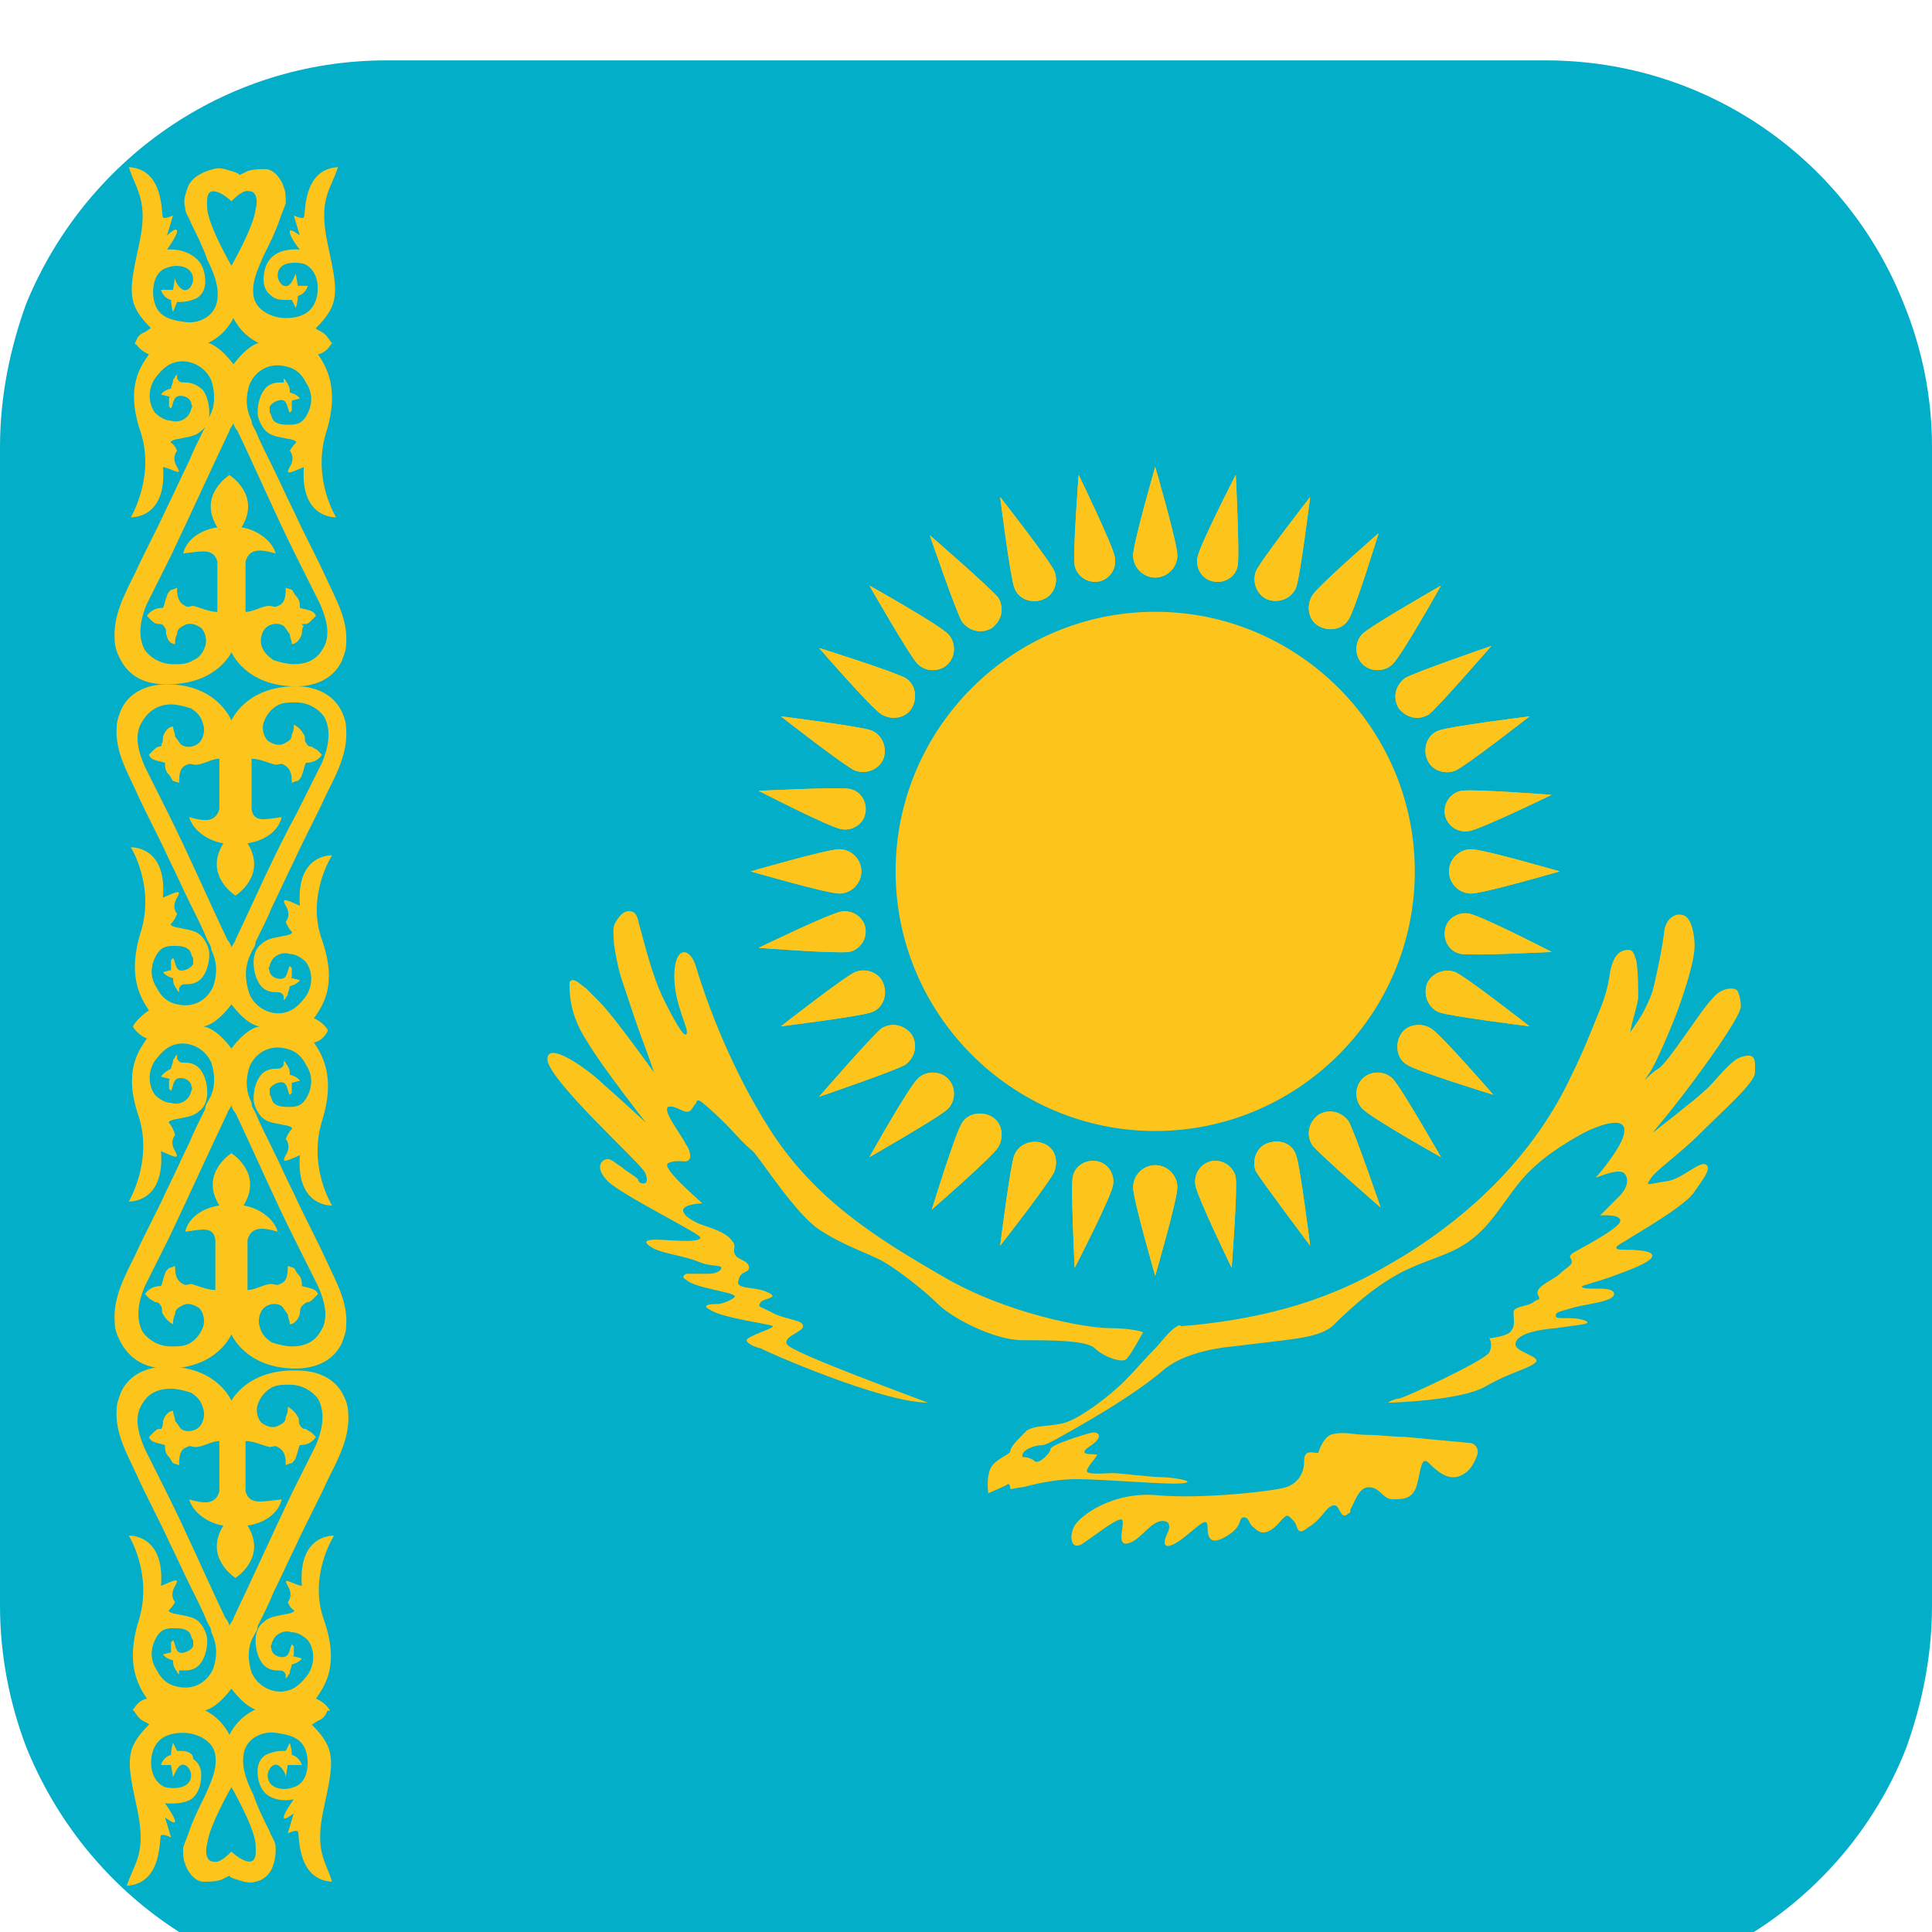 <?xml version="1.0" encoding="UTF-8"?>
<svg xmlns="http://www.w3.org/2000/svg" width="32" height="32" viewBox="0 0 32 32" fill="none">
  <g clip-path="url(#clip0_3486_8491)" filter="url(#filter0_i_3486_8491)">
    <path d="M32 6.4V25.6C32 26.433 31.833 27.233 31.567 27.967C30.633 30.333 28.3 32 25.6 32H6.4C3.7 32 1.4 30.333 0.433 27.933C0.167 27.233 0 26.433 0 25.6V6.4C0 5.567 0.167 4.767 0.433 4.033C1.4 1.667 3.7 0 6.4 0H25.6C28.3 0 30.6 1.667 31.533 4.033C31.833 4.767 32 5.567 32 6.4Z" fill="#03AEC9"></path>
    <path d="M23.434 13.433C23.434 15.8 21.501 17.733 19.134 17.733C16.767 17.733 14.834 15.8 14.834 13.433C14.834 11.066 16.767 9.133 19.134 9.133C21.501 9.133 23.434 11.066 23.434 13.433Z" fill="#FDC41B"></path>
    <path d="M19.501 8.199C19.501 8.399 19.334 8.566 19.134 8.566C18.934 8.566 18.768 8.399 18.768 8.199C18.768 7.999 19.134 6.732 19.134 6.732C19.134 6.732 19.501 7.999 19.501 8.199Z" fill="#FDC41B"></path>
    <path d="M19.501 8.199C19.501 8.399 19.334 8.566 19.134 8.566C18.934 8.566 18.768 8.399 18.768 8.199C18.768 7.999 19.134 6.732 19.134 6.732C19.134 6.732 19.501 7.999 19.501 8.199Z" fill="#FDC41B"></path>
    <path d="M18.466 8.232C18.5 8.432 18.366 8.599 18.2 8.632C18 8.665 17.833 8.532 17.8 8.365C17.766 8.165 17.866 6.865 17.866 6.865C17.866 6.865 18.433 8.032 18.466 8.232Z" fill="#FDC41B"></path>
    <path d="M18.466 8.232C18.5 8.432 18.366 8.599 18.2 8.632C18 8.665 17.833 8.532 17.8 8.365C17.766 8.165 17.866 6.865 17.866 6.865C17.866 6.865 18.433 8.032 18.466 8.232Z" fill="#FDC41B"></path>
    <path d="M17.466 8.466C17.533 8.632 17.466 8.866 17.266 8.932C17.1 8.999 16.866 8.932 16.8 8.732C16.733 8.566 16.566 7.232 16.566 7.232C16.566 7.232 17.4 8.299 17.466 8.466Z" fill="#FDC41B"></path>
    <path d="M17.466 8.466C17.533 8.632 17.466 8.866 17.266 8.932C17.1 8.999 16.866 8.932 16.8 8.732C16.733 8.566 16.566 7.232 16.566 7.232C16.566 7.232 17.4 8.299 17.466 8.466Z" fill="#FDC41B"></path>
    <path d="M16.534 8.899C16.634 9.065 16.6 9.265 16.434 9.399C16.267 9.499 16.067 9.465 15.934 9.299C15.834 9.132 15.4 7.865 15.4 7.865C15.4 7.865 16.4 8.732 16.534 8.899Z" fill="#FDC41B"></path>
    <path d="M16.534 8.899C16.634 9.065 16.6 9.265 16.434 9.399C16.267 9.499 16.067 9.465 15.934 9.299C15.834 9.132 15.4 7.865 15.4 7.865C15.4 7.865 16.4 8.732 16.534 8.899Z" fill="#FDC41B"></path>
    <path d="M15.7 9.499C15.834 9.633 15.834 9.866 15.7 9.999C15.567 10.133 15.334 10.133 15.2 9.999C15.067 9.866 14.4 8.699 14.4 8.699C14.4 8.699 15.534 9.333 15.7 9.499Z" fill="#FDC41B"></path>
    <path d="M15.7 9.499C15.834 9.633 15.834 9.866 15.7 9.999C15.567 10.133 15.334 10.133 15.2 9.999C15.067 9.866 14.4 8.699 14.4 8.699C14.4 8.699 15.534 9.333 15.7 9.499Z" fill="#FDC41B"></path>
    <path d="M15 10.232C15.166 10.332 15.2 10.566 15.1 10.732C15 10.899 14.766 10.932 14.6 10.832C14.433 10.732 13.566 9.732 13.566 9.732C13.566 9.732 14.833 10.132 15 10.232Z" fill="#FDC41B"></path>
    <path d="M15 10.232C15.166 10.332 15.2 10.566 15.1 10.732C15 10.899 14.766 10.932 14.6 10.832C14.433 10.732 13.566 9.732 13.566 9.732C13.566 9.732 14.833 10.132 15 10.232Z" fill="#FDC41B"></path>
    <path d="M14.434 11.099C14.6 11.165 14.7 11.365 14.634 11.565C14.567 11.732 14.367 11.832 14.167 11.765C14 11.699 12.934 10.865 12.934 10.865C12.934 10.865 14.267 11.032 14.434 11.099Z" fill="#FDC41B"></path>
    <path d="M14.434 11.099C14.6 11.165 14.7 11.365 14.634 11.565C14.567 11.732 14.367 11.832 14.167 11.765C14 11.699 12.934 10.865 12.934 10.865C12.934 10.865 14.267 11.032 14.434 11.099Z" fill="#FDC41B"></path>
    <path d="M14.066 12.066C14.266 12.099 14.366 12.299 14.333 12.466C14.3 12.666 14.1 12.766 13.933 12.733C13.733 12.699 12.566 12.099 12.566 12.099C12.566 12.099 13.9 12.033 14.066 12.066Z" fill="#FDC41B"></path>
    <path d="M14.066 12.066C14.266 12.099 14.366 12.299 14.333 12.466C14.3 12.666 14.1 12.766 13.933 12.733C13.733 12.699 12.566 12.099 12.566 12.099C12.566 12.099 13.9 12.033 14.066 12.066Z" fill="#FDC41B"></path>
    <path d="M13.9 13.066C14.1 13.066 14.267 13.233 14.267 13.433C14.267 13.633 14.1 13.8 13.9 13.8C13.7 13.8 12.434 13.433 12.434 13.433C12.434 13.433 13.7 13.066 13.9 13.066Z" fill="#FDC41B"></path>
    <path d="M13.9 13.066C14.1 13.066 14.267 13.233 14.267 13.433C14.267 13.633 14.1 13.8 13.9 13.8C13.7 13.8 12.434 13.433 12.434 13.433C12.434 13.433 13.7 13.066 13.9 13.066Z" fill="#FDC41B"></path>
    <path d="M13.933 14.099C14.133 14.066 14.3 14.199 14.333 14.366C14.366 14.566 14.233 14.732 14.066 14.766C13.866 14.799 12.566 14.699 12.566 14.699C12.566 14.699 13.733 14.132 13.933 14.099Z" fill="#FDC41B"></path>
    <path d="M13.933 14.099C14.133 14.066 14.3 14.199 14.333 14.366C14.366 14.566 14.233 14.732 14.066 14.766C13.866 14.799 12.566 14.699 12.566 14.699C12.566 14.699 13.733 14.132 13.933 14.099Z" fill="#FDC41B"></path>
    <path d="M14.167 15.099C14.334 15.033 14.567 15.099 14.634 15.299C14.7 15.466 14.634 15.699 14.434 15.766C14.267 15.833 12.934 15.999 12.934 15.999C12.934 15.999 14 15.166 14.167 15.099Z" fill="#FDC41B"></path>
    <path d="M14.167 15.099C14.334 15.033 14.567 15.099 14.634 15.299C14.7 15.466 14.634 15.699 14.434 15.766C14.267 15.833 12.934 15.999 12.934 15.999C12.934 15.999 14 15.166 14.167 15.099Z" fill="#FDC41B"></path>
    <path d="M14.6 16.033C14.766 15.933 14.966 15.966 15.1 16.133C15.2 16.299 15.166 16.5 15 16.633C14.833 16.733 13.566 17.166 13.566 17.166C13.566 17.166 14.433 16.166 14.6 16.033Z" fill="#FDC41B"></path>
    <path d="M14.6 16.033C14.766 15.933 14.966 15.966 15.1 16.133C15.2 16.299 15.166 16.5 15 16.633C14.833 16.733 13.566 17.166 13.566 17.166C13.566 17.166 14.433 16.166 14.6 16.033Z" fill="#FDC41B"></path>
    <path d="M15.2 16.866C15.334 16.732 15.567 16.732 15.7 16.866C15.834 16.999 15.834 17.232 15.7 17.366C15.567 17.499 14.4 18.166 14.4 18.166C14.4 18.166 15.034 17.032 15.2 16.866Z" fill="#FDC41B"></path>
    <path d="M15.2 16.866C15.334 16.732 15.567 16.732 15.7 16.866C15.834 16.999 15.834 17.232 15.7 17.366C15.567 17.499 14.4 18.166 14.4 18.166C14.4 18.166 15.034 17.032 15.2 16.866Z" fill="#FDC41B"></path>
    <path d="M15.934 17.6C16.034 17.433 16.267 17.4 16.434 17.5C16.6 17.6 16.634 17.833 16.534 18C16.434 18.166 15.434 19.033 15.434 19.033C15.434 19.033 15.834 17.733 15.934 17.6Z" fill="#FDC41B"></path>
    <path d="M15.934 17.6C16.034 17.433 16.267 17.4 16.434 17.5C16.6 17.6 16.634 17.833 16.534 18C16.434 18.166 15.434 19.033 15.434 19.033C15.434 19.033 15.834 17.733 15.934 17.6Z" fill="#FDC41B"></path>
    <path d="M16.8 18.133C16.866 17.966 17.066 17.866 17.266 17.933C17.466 18 17.533 18.2 17.466 18.4C17.4 18.566 16.566 19.633 16.566 19.633C16.566 19.633 16.733 18.3 16.8 18.133Z" fill="#FDC41B"></path>
    <path d="M16.8 18.133C16.866 17.966 17.066 17.866 17.266 17.933C17.466 18 17.533 18.2 17.466 18.4C17.4 18.566 16.566 19.633 16.566 19.633C16.566 19.633 16.733 18.3 16.8 18.133Z" fill="#FDC41B"></path>
    <path d="M17.767 18.5C17.8 18.299 18 18.2 18.167 18.233C18.367 18.266 18.467 18.466 18.434 18.633C18.401 18.833 17.8 20 17.8 20C17.8 20 17.734 18.666 17.767 18.5Z" fill="#FDC41B"></path>
    <path d="M17.767 18.5C17.8 18.299 18 18.2 18.167 18.233C18.367 18.266 18.467 18.466 18.434 18.633C18.401 18.833 17.8 20 17.8 20C17.8 20 17.734 18.666 17.767 18.5Z" fill="#FDC41B"></path>
    <path d="M18.768 18.666C18.768 18.465 18.934 18.299 19.134 18.299C19.334 18.299 19.501 18.465 19.501 18.666C19.501 18.866 19.134 20.132 19.134 20.132C19.134 20.132 18.768 18.866 18.768 18.666Z" fill="#FDC41B"></path>
    <path d="M18.768 18.666C18.768 18.465 18.934 18.299 19.134 18.299C19.334 18.299 19.501 18.465 19.501 18.666C19.501 18.866 19.134 20.132 19.134 20.132C19.134 20.132 18.768 18.866 18.768 18.666Z" fill="#FDC41B"></path>
    <path d="M19.8 18.632C19.767 18.432 19.9 18.265 20.067 18.232C20.267 18.198 20.433 18.332 20.467 18.498C20.5 18.698 20.4 19.998 20.4 19.998C20.4 19.998 19.833 18.832 19.8 18.632Z" fill="#FDC41B"></path>
    <path d="M19.8 18.632C19.767 18.432 19.9 18.265 20.067 18.232C20.267 18.198 20.433 18.332 20.467 18.498C20.5 18.698 20.4 19.998 20.4 19.998C20.4 19.998 19.833 18.832 19.8 18.632Z" fill="#FDC41B"></path>
    <path d="M20.8 18.4C20.734 18.233 20.8 18 21 17.933C21.2 17.866 21.4 17.933 21.467 18.133C21.534 18.3 21.7 19.633 21.7 19.633C21.7 19.633 20.9 18.567 20.8 18.4Z" fill="#FDC41B"></path>
    <path d="M20.8 18.4C20.734 18.233 20.8 18 21 17.933C21.2 17.866 21.4 17.933 21.467 18.133C21.534 18.3 21.7 19.633 21.7 19.633C21.7 19.633 20.9 18.567 20.8 18.4Z" fill="#FDC41B"></path>
    <path d="M21.734 17.966C21.634 17.8 21.667 17.6 21.834 17.466C22.001 17.366 22.201 17.4 22.334 17.566C22.434 17.733 22.867 19 22.867 19C22.867 19 21.867 18.133 21.734 17.966Z" fill="#FDC41B"></path>
    <path d="M21.734 17.966C21.634 17.8 21.667 17.6 21.834 17.466C22.001 17.366 22.201 17.4 22.334 17.566C22.434 17.733 22.867 19 22.867 19C22.867 19 21.867 18.133 21.734 17.966Z" fill="#FDC41B"></path>
    <path d="M22.567 17.366C22.433 17.232 22.433 16.999 22.567 16.866C22.7 16.732 22.933 16.732 23.067 16.866C23.2 16.999 23.867 18.166 23.867 18.166C23.867 18.166 22.733 17.532 22.567 17.366Z" fill="#FDC41B"></path>
    <path d="M22.567 17.366C22.433 17.232 22.433 16.999 22.567 16.866C22.7 16.732 22.933 16.732 23.067 16.866C23.2 16.999 23.867 18.166 23.867 18.166C23.867 18.166 22.733 17.532 22.567 17.366Z" fill="#FDC41B"></path>
    <path d="M23.301 16.633C23.134 16.533 23.101 16.299 23.201 16.133C23.301 15.966 23.534 15.933 23.701 16.033C23.867 16.133 24.734 17.133 24.734 17.133C24.734 17.133 23.434 16.733 23.301 16.633Z" fill="#FDC41B"></path>
    <path d="M23.301 16.633C23.134 16.533 23.101 16.299 23.201 16.133C23.301 15.966 23.534 15.933 23.701 16.033C23.867 16.133 24.734 17.133 24.734 17.133C24.734 17.133 23.434 16.733 23.301 16.633Z" fill="#FDC41B"></path>
    <path d="M23.834 15.766C23.668 15.699 23.567 15.499 23.634 15.299C23.701 15.132 23.901 15.032 24.101 15.099C24.267 15.166 25.334 15.999 25.334 15.999C25.334 15.999 24.001 15.832 23.834 15.766Z" fill="#FDC41B"></path>
    <path d="M23.834 15.766C23.668 15.699 23.567 15.499 23.634 15.299C23.701 15.132 23.901 15.032 24.101 15.099C24.267 15.166 25.334 15.999 25.334 15.999C25.334 15.999 24.001 15.832 23.834 15.766Z" fill="#FDC41B"></path>
    <path d="M24.201 14.8C24.001 14.767 23.901 14.567 23.934 14.4C23.967 14.2 24.167 14.1 24.334 14.133C24.534 14.167 25.701 14.767 25.701 14.767C25.701 14.767 24.401 14.833 24.201 14.8Z" fill="#FDC41B"></path>
    <path d="M24.201 14.8C24.001 14.767 23.901 14.567 23.934 14.4C23.967 14.2 24.167 14.1 24.334 14.133C24.534 14.167 25.701 14.767 25.701 14.767C25.701 14.767 24.401 14.833 24.201 14.8Z" fill="#FDC41B"></path>
    <path d="M24.367 13.8C24.167 13.8 24 13.633 24 13.433C24 13.233 24.167 13.066 24.367 13.066C24.567 13.066 25.833 13.433 25.833 13.433C25.833 13.433 24.567 13.8 24.367 13.8Z" fill="#FDC41B"></path>
    <path d="M24.367 13.8C24.167 13.8 24 13.633 24 13.433C24 13.233 24.167 13.066 24.367 13.066C24.567 13.066 25.833 13.433 25.833 13.433C25.833 13.433 24.567 13.8 24.367 13.8Z" fill="#FDC41B"></path>
    <path d="M24.333 12.765C24.133 12.799 23.966 12.665 23.933 12.499C23.899 12.299 24.033 12.132 24.2 12.099C24.399 12.065 25.7 12.165 25.7 12.165C25.7 12.165 24.533 12.732 24.333 12.765Z" fill="#FDC41B"></path>
    <path d="M24.333 12.765C24.133 12.799 23.966 12.665 23.933 12.499C23.899 12.299 24.033 12.132 24.2 12.099C24.399 12.065 25.7 12.165 25.7 12.165C25.7 12.165 24.533 12.732 24.333 12.765Z" fill="#FDC41B"></path>
    <path d="M24.101 11.765C23.934 11.832 23.701 11.765 23.634 11.565C23.568 11.399 23.634 11.165 23.834 11.099C24.001 11.032 25.334 10.865 25.334 10.865C25.334 10.865 24.268 11.699 24.101 11.765Z" fill="#FDC41B"></path>
    <path d="M24.101 11.765C23.934 11.832 23.701 11.765 23.634 11.565C23.568 11.399 23.634 11.165 23.834 11.099C24.001 11.032 25.334 10.865 25.334 10.865C25.334 10.865 24.268 11.699 24.101 11.765Z" fill="#FDC41B"></path>
    <path d="M23.668 10.833C23.501 10.933 23.301 10.899 23.168 10.733C23.068 10.566 23.101 10.366 23.268 10.233C23.434 10.133 24.701 9.699 24.701 9.699C24.701 9.699 23.834 10.699 23.668 10.833Z" fill="#FDC41B"></path>
    <path d="M23.668 10.833C23.501 10.933 23.301 10.899 23.168 10.733C23.068 10.566 23.101 10.366 23.268 10.233C23.434 10.133 24.701 9.699 24.701 9.699C24.701 9.699 23.834 10.699 23.668 10.833Z" fill="#FDC41B"></path>
    <path d="M23.067 9.999C22.933 10.133 22.7 10.133 22.567 9.999C22.433 9.866 22.433 9.633 22.567 9.499C22.7 9.366 23.867 8.699 23.867 8.699C23.867 8.699 23.233 9.833 23.067 9.999Z" fill="#FDC41B"></path>
    <path d="M23.067 9.999C22.933 10.133 22.7 10.133 22.567 9.999C22.433 9.866 22.433 9.633 22.567 9.499C22.7 9.366 23.867 8.699 23.867 8.699C23.867 8.699 23.233 9.833 23.067 9.999Z" fill="#FDC41B"></path>
    <path d="M22.334 9.265C22.234 9.432 22.001 9.465 21.834 9.365C21.667 9.265 21.634 9.032 21.734 8.865C21.834 8.699 22.834 7.832 22.834 7.832C22.834 7.832 22.434 9.132 22.334 9.265Z" fill="#FDC41B"></path>
    <path d="M22.334 9.265C22.234 9.432 22.001 9.465 21.834 9.365C21.667 9.265 21.634 9.032 21.734 8.865C21.834 8.699 22.834 7.832 22.834 7.832C22.834 7.832 22.434 9.132 22.334 9.265Z" fill="#FDC41B"></path>
    <path d="M21.467 8.732C21.4 8.899 21.2 8.999 21 8.932C20.834 8.866 20.733 8.666 20.8 8.466C20.867 8.299 21.7 7.232 21.7 7.232C21.7 7.232 21.534 8.566 21.467 8.732Z" fill="#FDC41B"></path>
    <path d="M21.467 8.732C21.4 8.899 21.2 8.999 21 8.932C20.834 8.866 20.733 8.666 20.8 8.466C20.867 8.299 21.7 7.232 21.7 7.232C21.7 7.232 21.534 8.566 21.467 8.732Z" fill="#FDC41B"></path>
    <path d="M20.501 8.365C20.468 8.565 20.268 8.665 20.101 8.632C19.901 8.599 19.801 8.399 19.834 8.232C19.868 8.032 20.468 6.865 20.468 6.865C20.468 6.865 20.534 8.165 20.501 8.365Z" fill="#FDC41B"></path>
    <path d="M20.501 8.365C20.468 8.565 20.268 8.665 20.101 8.632C19.901 8.599 19.801 8.399 19.834 8.232C19.868 8.032 20.468 6.865 20.468 6.865C20.468 6.865 20.534 8.165 20.501 8.365Z" fill="#FDC41B"></path>
    <path d="M19.501 20.966C19.368 21.033 19.234 21.233 19.134 21.333C18.968 21.499 18.801 21.699 18.634 21.866C18.334 22.166 17.868 22.499 17.634 22.566C17.401 22.633 17.134 22.599 17.001 22.699C16.868 22.833 16.734 22.966 16.734 23.033C16.734 23.099 16.468 23.166 16.401 23.333C16.334 23.499 16.368 23.699 16.368 23.733C16.368 23.733 16.601 23.633 16.668 23.599C16.734 23.533 16.734 23.666 16.734 23.666C16.734 23.666 16.901 23.633 16.934 23.633C16.968 23.633 17.368 23.499 17.834 23.499C18.301 23.499 19.368 23.599 19.601 23.566C19.834 23.533 19.401 23.466 19.234 23.466C19.068 23.466 18.534 23.399 18.434 23.399C18.334 23.399 18.001 23.433 18.001 23.366C18.001 23.299 18.168 23.133 18.168 23.099C18.201 23.066 17.801 23.133 18.034 22.966C18.301 22.799 18.201 22.699 18.068 22.733C17.934 22.766 17.401 22.933 17.401 22.999C17.401 23.066 17.201 23.266 17.134 23.199C17.068 23.133 16.934 23.133 16.934 23.133C16.934 23.133 16.901 23.033 17.101 22.966C17.301 22.899 17.201 22.999 17.501 22.833C17.801 22.666 18.768 22.133 19.301 21.666C19.601 21.433 20.068 21.333 20.434 21.299C20.701 21.266 21.001 21.233 21.268 21.199C21.501 21.166 21.868 21.133 22.068 20.966C22.434 20.599 22.901 20.199 23.368 19.999C23.734 19.833 24.068 19.766 24.368 19.533C24.768 19.233 24.968 18.766 25.334 18.399C25.568 18.166 25.868 17.966 26.168 17.799C26.268 17.733 26.968 17.399 26.901 17.766C26.868 17.999 26.468 18.466 26.434 18.499C26.401 18.533 26.801 18.333 26.901 18.433C27.001 18.533 26.934 18.699 26.834 18.799C26.734 18.899 26.501 19.133 26.501 19.133C26.501 19.133 26.868 19.099 26.834 19.233C26.801 19.366 26.068 19.733 26.034 19.766C25.968 19.833 26.034 19.833 26.034 19.899C26.034 19.966 25.934 19.999 25.834 20.099C25.734 20.199 25.434 20.299 25.468 20.433C25.534 20.566 25.468 20.499 25.401 20.566C25.334 20.633 25.068 20.633 25.068 20.733C25.068 20.833 25.101 20.966 25.034 21.033C25.001 21.133 24.668 21.166 24.668 21.166C24.668 21.166 24.734 21.266 24.668 21.399C24.601 21.533 23.234 22.166 23.168 22.166C23.101 22.166 22.968 22.233 23.001 22.233C23.034 22.233 24.201 22.199 24.601 21.966C25.001 21.733 25.334 21.666 25.434 21.566C25.534 21.466 25.101 21.399 25.101 21.266C25.101 21.133 25.334 21.033 25.768 20.999C26.201 20.933 26.401 20.933 26.234 20.866C26.034 20.799 25.768 20.866 25.768 20.799C25.768 20.733 25.801 20.733 26.034 20.666C26.234 20.599 26.734 20.566 26.734 20.433C26.734 20.299 26.368 20.366 26.234 20.333C26.134 20.299 26.234 20.299 26.634 20.166C27.001 20.033 27.368 19.899 27.368 19.799C27.368 19.699 27.001 19.699 26.868 19.699C26.768 19.699 26.701 19.666 26.901 19.566C27.101 19.433 27.934 18.966 28.068 18.733C28.234 18.499 28.334 18.366 28.268 18.299C28.168 18.199 27.868 18.533 27.601 18.566C27.334 18.599 27.234 18.666 27.334 18.533C27.401 18.399 27.801 18.133 28.168 17.766C28.534 17.399 29.068 16.933 29.068 16.766C29.068 16.599 29.101 16.433 28.868 16.499C28.668 16.533 28.401 16.933 28.234 17.066C28.101 17.199 27.368 17.766 27.368 17.766C27.368 17.766 27.768 17.299 28.201 16.699C28.634 16.099 28.834 15.766 28.834 15.666C28.834 15.566 28.801 15.433 28.768 15.399C28.734 15.366 28.534 15.333 28.368 15.533C28.168 15.733 27.634 16.599 27.468 16.699C27.301 16.799 27.168 16.999 27.301 16.799C27.434 16.633 27.768 15.799 27.801 15.699C27.834 15.599 28.068 14.966 28.068 14.666C28.068 14.533 28.034 14.233 27.901 14.166C27.734 14.099 27.601 14.233 27.568 14.399C27.534 14.699 27.468 14.999 27.401 15.299C27.368 15.466 27.301 15.599 27.234 15.733C27.168 15.866 27.068 15.999 27.001 16.099C27.034 15.899 27.101 15.733 27.134 15.533C27.134 15.333 27.134 15.099 27.101 14.899C27.068 14.833 27.068 14.733 26.968 14.733C26.768 14.733 26.701 14.933 26.668 15.099C26.634 15.366 26.568 15.566 26.468 15.799C26.334 16.133 26.201 16.466 26.034 16.799C25.401 18.166 24.268 19.233 22.968 19.966C21.901 20.599 20.768 20.866 19.568 20.966C19.534 20.933 19.501 20.966 19.501 20.966Z" fill="#FDC41B"></path>
    <path d="M21.834 23.066C21.734 23.066 21.601 22.999 21.601 23.199C21.601 23.399 21.501 23.566 21.301 23.633C21.101 23.699 19.901 23.833 19.167 23.766C18.434 23.699 17.901 24.099 17.801 24.266C17.701 24.433 17.734 24.699 17.934 24.566C18.134 24.433 18.467 24.166 18.567 24.166C18.667 24.166 18.467 24.599 18.667 24.566C18.867 24.533 19.001 24.266 19.201 24.199C19.367 24.166 19.401 24.266 19.334 24.399C19.267 24.533 19.234 24.733 19.567 24.499C19.867 24.266 20.001 24.099 20.001 24.299C20.001 24.499 20.067 24.599 20.334 24.433C20.601 24.266 20.501 24.133 20.601 24.133C20.701 24.133 20.667 24.233 20.767 24.299C20.834 24.366 20.967 24.499 21.234 24.166C21.334 24.066 21.334 24.099 21.434 24.199C21.501 24.266 21.467 24.466 21.667 24.299C21.901 24.166 21.967 23.933 22.101 23.933C22.201 23.933 22.201 24.199 22.334 24.066C22.367 24.066 22.367 24.033 22.367 23.999C22.434 23.899 22.501 23.633 22.667 23.633C22.867 23.633 22.901 23.833 23.067 23.833C23.234 23.833 23.401 23.833 23.467 23.599C23.534 23.366 23.534 23.099 23.667 23.233C23.834 23.399 24.034 23.566 24.267 23.399C24.367 23.333 24.434 23.199 24.467 23.099C24.501 22.999 24.434 22.899 24.334 22.899C23.967 22.866 23.634 22.833 23.267 22.799C23.067 22.799 22.834 22.766 22.634 22.766C22.434 22.766 22.234 22.699 22.034 22.766C21.901 22.833 21.834 23.066 21.834 23.066Z" fill="#FDC41B"></path>
    <path d="M11.634 17.265C11.768 17.365 12.001 17.598 12.034 17.632C12.168 17.765 12.301 17.932 12.467 18.065C12.601 18.198 13.168 19.098 13.568 19.365C13.967 19.632 14.401 19.765 14.634 19.898C14.867 20.032 15.301 20.365 15.534 20.598C15.768 20.832 16.468 21.198 16.934 21.198C17.401 21.198 18.001 21.198 18.134 21.332C18.267 21.465 18.601 21.598 18.668 21.498C18.734 21.432 18.934 21.065 18.934 21.065C18.934 21.065 18.767 20.998 18.367 20.998C18.001 20.998 16.668 20.765 15.601 20.132C14.501 19.498 13.501 18.865 12.768 17.732C12.034 16.598 11.634 15.365 11.534 15.032C11.434 14.665 11.168 14.665 11.168 15.165C11.168 15.665 11.434 16.065 11.367 16.132C11.301 16.198 11.001 15.565 10.967 15.498C10.801 15.132 10.701 14.732 10.601 14.365C10.568 14.265 10.568 14.132 10.467 14.098C10.334 14.065 10.268 14.165 10.201 14.265C10.134 14.365 10.168 14.498 10.168 14.632C10.201 14.832 10.234 15.032 10.301 15.232C10.367 15.432 10.434 15.632 10.501 15.832C10.601 16.132 10.734 16.465 10.834 16.765C10.834 16.765 10.168 15.832 9.934 15.598C9.868 15.532 9.768 15.432 9.701 15.365C9.634 15.332 9.501 15.165 9.434 15.265C9.434 15.298 9.434 15.332 9.434 15.332C9.434 15.665 9.534 15.965 9.734 16.265C9.968 16.665 10.701 17.598 10.701 17.598C10.701 17.598 10.234 17.165 10.001 16.965C9.768 16.732 9.034 16.198 9.068 16.565C9.134 16.932 10.534 18.198 10.668 18.398C10.701 18.432 10.768 18.632 10.634 18.598C10.601 18.598 10.568 18.565 10.568 18.532C10.501 18.465 10.367 18.398 10.301 18.332C10.234 18.298 10.134 18.198 10.068 18.198C9.968 18.198 9.834 18.332 10.068 18.565C10.301 18.798 11.601 19.432 11.601 19.498C11.601 19.598 11.034 19.532 10.867 19.532C10.701 19.532 10.634 19.565 10.801 19.665C10.967 19.765 11.334 19.798 11.568 19.898C11.801 19.998 12.001 19.932 11.934 20.032C11.867 20.098 11.768 20.098 11.701 20.098C11.601 20.098 11.467 20.098 11.367 20.098C11.301 20.132 11.301 20.165 11.367 20.198C11.501 20.332 12.134 20.398 12.168 20.465C12.201 20.498 11.967 20.598 11.901 20.598C11.834 20.598 11.568 20.598 11.768 20.698C11.967 20.832 12.768 20.932 12.801 20.965C12.834 20.998 12.367 21.132 12.367 21.198C12.367 21.265 12.568 21.332 12.601 21.332C12.634 21.365 14.601 22.232 15.367 22.232C14.934 22.065 13.101 21.398 13.034 21.265C12.967 21.132 13.301 21.065 13.301 20.965C13.301 20.865 13.068 20.865 12.834 20.765C12.601 20.632 12.534 20.665 12.601 20.565C12.668 20.498 12.934 20.498 12.701 20.398C12.467 20.298 12.168 20.365 12.234 20.198C12.268 20.032 12.434 20.098 12.401 19.965C12.367 19.865 12.201 19.865 12.168 19.765C12.134 19.698 12.201 19.632 12.134 19.565C12.034 19.398 11.734 19.332 11.568 19.265C11.501 19.232 11.367 19.165 11.334 19.098C11.234 18.965 11.534 18.932 11.634 18.932C11.568 18.865 10.934 18.332 11.068 18.265C11.134 18.232 11.201 18.232 11.268 18.232C11.334 18.232 11.401 18.265 11.434 18.165C11.434 18.098 11.401 17.998 11.367 17.965C11.268 17.765 10.967 17.398 11.068 17.332C11.201 17.298 11.334 17.465 11.434 17.398C11.467 17.365 11.501 17.298 11.534 17.265C11.534 17.198 11.601 17.232 11.634 17.265Z" fill="#FDC41B"></path>
    <path d="M4.167 14.767C4.2 14.701 4.233 14.667 4.233 14.601C4.333 14.401 4.433 14.201 4.5 14.034C4.633 13.767 4.733 13.534 4.867 13.267C5.033 12.901 5.233 12.534 5.4 12.167C5.567 11.834 5.767 11.467 5.733 11.067C5.733 10.967 5.7 10.867 5.667 10.801C5.533 10.501 5.233 10.367 4.9 10.367C4.067 10.367 3.833 10.934 3.833 10.934C3.833 10.934 3.6 10.334 2.767 10.334C2.433 10.334 2.133 10.467 2 10.767C1.967 10.867 1.933 10.934 1.933 11.034C1.9 11.434 2.1 11.767 2.267 12.134C2.433 12.501 2.633 12.867 2.8 13.234C2.933 13.501 3.033 13.734 3.167 14.001C3.267 14.201 3.367 14.401 3.433 14.567C3.467 14.634 3.5 14.667 3.5 14.734C3.6 14.934 3.6 15.134 3.533 15.334C3.433 15.567 3.2 15.701 2.933 15.634C2.767 15.601 2.667 15.501 2.6 15.367C2.467 15.167 2.5 14.967 2.6 14.801C2.667 14.701 2.733 14.667 2.867 14.667C2.967 14.667 3.067 14.667 3.133 14.734C3.167 14.767 3.167 14.834 3.2 14.867C3.2 14.901 3.2 14.934 3.2 14.967C3.167 15.034 3.033 15.101 2.967 15.067C2.9 15.034 2.9 14.901 2.867 14.867L2.833 14.901C2.833 14.934 2.833 14.934 2.833 14.967C2.833 15.001 2.833 15.001 2.833 15.034C2.833 15.067 2.833 15.067 2.833 15.067L2.7 15.101C2.7 15.101 2.733 15.167 2.867 15.201C2.867 15.234 2.867 15.301 2.9 15.334C2.9 15.367 2.933 15.367 2.933 15.401L2.967 15.434C2.967 15.401 2.967 15.367 2.967 15.367C3 15.301 3.033 15.301 3.1 15.301C3.2 15.301 3.3 15.267 3.367 15.167C3.433 15.067 3.467 14.934 3.467 14.801C3.467 14.701 3.4 14.567 3.333 14.501C3.233 14.401 3.1 14.401 2.967 14.367C2.933 14.367 2.8 14.334 2.833 14.301C2.9 14.234 2.933 14.134 2.933 14.134C2.933 14.134 2.833 14.034 2.933 13.867C3.033 13.701 2.867 13.801 2.7 13.867C2.767 13.001 2.167 13.034 2.167 13.034C2.167 13.034 2.567 13.667 2.333 14.434C2.1 15.167 2.333 15.534 2.467 15.734C2.267 15.867 2.2 16.001 2.2 16.001C2.2 16.001 2.267 16.134 2.433 16.201C2.3 16.401 2.033 16.734 2.3 17.501C2.533 18.234 2.133 18.901 2.133 18.901C2.133 18.901 2.733 18.934 2.667 18.067C2.833 18.134 3 18.234 2.9 18.067C2.8 17.901 2.9 17.801 2.9 17.801C2.9 17.801 2.867 17.667 2.8 17.601C2.767 17.567 2.9 17.534 2.933 17.534C3.067 17.501 3.2 17.501 3.3 17.401C3.4 17.334 3.433 17.201 3.433 17.101C3.433 16.967 3.4 16.834 3.333 16.734C3.267 16.634 3.167 16.601 3.067 16.601C3 16.601 2.967 16.601 2.933 16.534C2.933 16.501 2.933 16.501 2.933 16.467L2.9 16.501C2.9 16.534 2.867 16.534 2.867 16.567C2.867 16.601 2.833 16.667 2.833 16.701C2.7 16.767 2.667 16.834 2.667 16.834L2.8 16.867C2.833 16.867 2.8 16.867 2.8 16.901C2.8 16.934 2.8 16.934 2.8 16.967C2.8 17.001 2.8 17.001 2.8 17.034L2.833 17.067C2.867 17.001 2.867 16.901 2.933 16.867C3 16.834 3.133 16.867 3.167 16.967C3.167 17.001 3.2 17.034 3.167 17.067C3.167 17.101 3.133 17.167 3.1 17.201C3.033 17.267 2.933 17.301 2.833 17.267C2.733 17.267 2.633 17.201 2.567 17.134C2.467 17.001 2.433 16.767 2.567 16.567C2.667 16.434 2.767 16.334 2.9 16.301C3.133 16.234 3.4 16.367 3.5 16.601C3.567 16.801 3.567 17.034 3.467 17.201C3.433 17.267 3.4 17.301 3.4 17.367C3.3 17.567 3.2 17.767 3.133 17.934C3 18.201 2.9 18.434 2.767 18.701C2.6 19.067 2.4 19.434 2.233 19.801C2.067 20.134 1.867 20.501 1.9 20.901C1.9 21.001 1.933 21.101 1.967 21.167C2.133 21.534 2.433 21.667 2.767 21.667C3.6 21.667 3.833 21.101 3.833 21.101C3.833 21.101 4.067 21.667 4.9 21.667C5.233 21.667 5.533 21.534 5.667 21.234C5.7 21.134 5.733 21.067 5.733 20.967C5.767 20.567 5.567 20.234 5.4 19.867C5.233 19.501 5.033 19.134 4.867 18.767C4.733 18.501 4.633 18.267 4.5 18.001C4.4 17.801 4.3 17.601 4.233 17.434C4.2 17.367 4.167 17.334 4.167 17.267C4.067 17.067 4.067 16.867 4.133 16.667C4.233 16.434 4.467 16.301 4.733 16.367C4.9 16.401 5 16.501 5.067 16.634C5.2 16.834 5.167 17.034 5.067 17.201C5 17.301 4.933 17.334 4.8 17.334C4.7 17.334 4.6 17.334 4.533 17.267C4.5 17.234 4.5 17.167 4.467 17.134C4.467 17.101 4.467 17.067 4.467 17.034C4.5 16.967 4.633 16.901 4.7 16.934C4.767 16.967 4.767 17.101 4.8 17.134L4.833 17.101C4.833 17.067 4.833 17.067 4.833 17.034C4.833 17.001 4.833 17.001 4.833 16.967C4.833 16.934 4.833 16.934 4.833 16.934L4.967 16.901C4.967 16.901 4.933 16.834 4.8 16.801C4.8 16.767 4.8 16.701 4.767 16.667C4.767 16.634 4.733 16.634 4.733 16.601L4.7 16.567C4.7 16.601 4.7 16.634 4.7 16.634C4.667 16.701 4.633 16.701 4.567 16.701C4.467 16.701 4.367 16.734 4.3 16.834C4.233 16.934 4.2 17.067 4.2 17.201C4.2 17.301 4.267 17.434 4.333 17.501C4.433 17.601 4.567 17.601 4.7 17.634C4.733 17.634 4.867 17.667 4.833 17.701C4.767 17.767 4.733 17.867 4.733 17.867C4.733 17.867 4.833 17.967 4.733 18.134C4.633 18.301 4.8 18.201 4.967 18.134C4.9 19.001 5.5 18.967 5.5 18.967C5.5 18.967 5.1 18.334 5.333 17.567C5.567 16.834 5.333 16.467 5.2 16.267C5.367 16.234 5.433 16.067 5.433 16.067C5.433 16.067 5.367 15.934 5.2 15.867C5.333 15.667 5.6 15.334 5.333 14.567C5.067 13.834 5.5 13.167 5.5 13.167C5.5 13.167 4.9 13.134 4.967 14.001C4.8 13.934 4.633 13.834 4.733 14.001C4.833 14.167 4.733 14.267 4.733 14.267C4.733 14.267 4.767 14.367 4.833 14.434C4.867 14.467 4.733 14.501 4.7 14.501C4.567 14.534 4.433 14.534 4.333 14.634C4.233 14.701 4.2 14.834 4.2 14.934C4.2 15.067 4.233 15.201 4.3 15.301C4.367 15.401 4.467 15.434 4.567 15.434C4.633 15.434 4.667 15.434 4.7 15.501C4.7 15.534 4.7 15.534 4.7 15.567L4.733 15.534C4.733 15.501 4.767 15.501 4.767 15.467C4.767 15.434 4.8 15.367 4.8 15.334C4.933 15.301 4.967 15.234 4.967 15.234L4.833 15.201C4.8 15.201 4.833 15.201 4.833 15.167C4.833 15.134 4.833 15.134 4.833 15.101C4.833 15.067 4.833 15.067 4.833 15.034L4.8 15.001C4.767 15.034 4.767 15.167 4.7 15.201C4.633 15.234 4.5 15.201 4.467 15.101C4.467 15.067 4.433 15.034 4.467 15.001C4.467 14.967 4.5 14.901 4.533 14.867C4.6 14.801 4.7 14.767 4.8 14.801C4.9 14.801 5 14.867 5.067 14.934C5.167 15.067 5.2 15.301 5.067 15.501C4.967 15.634 4.867 15.734 4.733 15.767C4.5 15.834 4.233 15.701 4.133 15.467C4.033 15.167 4.067 14.967 4.167 14.767C4.167 14.767 4.133 14.767 4.167 14.767ZM4.867 19.501C5 19.767 5.133 20.034 5.267 20.301C5.367 20.534 5.467 20.834 5.3 21.067C5.2 21.234 5.033 21.301 4.833 21.301C4.733 21.301 4.6 21.267 4.5 21.234C4.4 21.167 4.333 21.101 4.3 20.967C4.267 20.867 4.3 20.734 4.367 20.667C4.433 20.601 4.567 20.567 4.667 20.634C4.7 20.667 4.733 20.734 4.767 20.767C4.767 20.834 4.8 20.867 4.8 20.934C4.867 20.934 4.933 20.867 4.967 20.767C4.967 20.734 4.967 20.667 5 20.634C5.033 20.601 5.067 20.567 5.1 20.567C5.133 20.567 5.167 20.534 5.2 20.501L5.267 20.434C5.233 20.334 5.1 20.334 5 20.301C5 20.234 5 20.167 4.933 20.101C4.9 20.067 4.9 20.034 4.867 20.001L4.767 19.967C4.767 20.067 4.767 20.234 4.633 20.267C4.6 20.301 4.533 20.267 4.5 20.267C4.367 20.267 4.233 20.367 4.1 20.367C4.1 20.067 4.1 19.534 4.1 19.534C4.167 19.301 4.367 19.334 4.6 19.401C4.533 19.167 4.267 19.001 4.033 18.967C4.367 18.434 3.833 18.101 3.833 18.101C3.833 18.101 3.3 18.434 3.633 18.967C3.4 19.001 3.133 19.134 3.067 19.401C3.333 19.367 3.533 19.301 3.567 19.534C3.567 19.534 3.567 20.067 3.567 20.367C3.433 20.367 3.3 20.301 3.167 20.267C3.133 20.267 3.067 20.301 3.033 20.267C2.9 20.201 2.9 20.067 2.9 19.967C2.9 19.967 2.833 20.001 2.8 20.001C2.767 20.034 2.733 20.067 2.733 20.101C2.7 20.167 2.7 20.234 2.667 20.301C2.567 20.301 2.467 20.334 2.4 20.434L2.467 20.501C2.5 20.534 2.533 20.534 2.567 20.567C2.6 20.567 2.633 20.567 2.667 20.634C2.7 20.667 2.667 20.734 2.7 20.767C2.733 20.834 2.8 20.901 2.867 20.934C2.867 20.867 2.867 20.834 2.9 20.767C2.9 20.701 2.933 20.667 3 20.634C3.1 20.567 3.2 20.601 3.3 20.667C3.367 20.734 3.4 20.867 3.367 20.967C3.333 21.067 3.267 21.167 3.167 21.234C3.067 21.301 2.967 21.301 2.833 21.301C2.633 21.301 2.467 21.201 2.367 21.067C2.233 20.834 2.3 20.534 2.4 20.301C2.533 20.034 2.667 19.767 2.8 19.501C3.133 18.801 3.433 18.134 3.767 17.434C3.767 17.401 3.833 17.334 3.833 17.301C3.833 17.334 3.867 17.401 3.9 17.434C4.233 18.134 4.533 18.834 4.867 19.501ZM4.3 16.001C4.067 16.034 3.833 16.367 3.833 16.367C3.833 16.367 3.6 16.034 3.367 16.001C3.6 15.967 3.833 15.634 3.833 15.634C3.833 15.634 4.067 15.967 4.3 16.001ZM3.9 14.567C3.9 14.601 3.833 14.667 3.833 14.701C3.833 14.667 3.8 14.601 3.767 14.567C3.433 13.867 3.133 13.167 2.8 12.501C2.667 12.234 2.533 11.967 2.4 11.701C2.3 11.467 2.2 11.167 2.367 10.934C2.467 10.767 2.633 10.667 2.833 10.667C2.933 10.667 3.067 10.701 3.167 10.734C3.267 10.801 3.333 10.867 3.367 11.001C3.4 11.101 3.367 11.234 3.3 11.301C3.233 11.367 3.1 11.401 3 11.334C2.967 11.301 2.933 11.234 2.9 11.201C2.9 11.134 2.867 11.101 2.867 11.034C2.8 11.034 2.733 11.101 2.7 11.201C2.7 11.234 2.7 11.301 2.667 11.334C2.7 11.334 2.667 11.367 2.633 11.367C2.6 11.367 2.567 11.401 2.533 11.434L2.467 11.501C2.5 11.601 2.633 11.601 2.733 11.634C2.733 11.701 2.733 11.767 2.8 11.834C2.833 11.867 2.833 11.901 2.867 11.934L2.967 11.967C2.967 11.867 2.967 11.701 3.1 11.667C3.133 11.634 3.2 11.667 3.233 11.667C3.367 11.667 3.5 11.567 3.633 11.567C3.633 11.867 3.633 12.401 3.633 12.401C3.567 12.634 3.367 12.601 3.133 12.534C3.2 12.767 3.467 12.934 3.7 12.967C3.367 13.501 3.9 13.834 3.9 13.834C3.9 13.834 4.433 13.501 4.1 12.967C4.333 12.934 4.6 12.801 4.667 12.534C4.4 12.567 4.2 12.634 4.167 12.401C4.167 12.401 4.167 11.867 4.167 11.567C4.3 11.567 4.433 11.634 4.567 11.667C4.6 11.667 4.667 11.634 4.7 11.667C4.833 11.734 4.833 11.867 4.833 11.967C4.833 11.967 4.9 11.934 4.933 11.934C4.967 11.901 5 11.867 5 11.834C5.033 11.767 5.033 11.701 5.067 11.634C5.167 11.634 5.267 11.601 5.333 11.501L5.267 11.434C5.233 11.401 5.2 11.401 5.167 11.367C5.133 11.367 5.1 11.367 5.067 11.301C5.033 11.267 5.067 11.201 5.033 11.167C5 11.101 4.933 11.034 4.867 11.001C4.867 11.067 4.867 11.101 4.833 11.167C4.833 11.234 4.8 11.267 4.733 11.301C4.633 11.367 4.533 11.334 4.433 11.267C4.367 11.201 4.333 11.067 4.367 10.967C4.4 10.867 4.467 10.767 4.567 10.701C4.667 10.634 4.767 10.634 4.9 10.634C5.1 10.634 5.267 10.734 5.367 10.867C5.5 11.101 5.433 11.401 5.333 11.634C5.2 11.901 5.067 12.167 4.933 12.434C4.533 13.167 4.233 13.867 3.9 14.567Z" fill="#FDC41B"></path>
    <path d="M3.833 9.801C3.833 9.801 4.067 10.368 4.9 10.368C5.233 10.368 5.533 10.235 5.667 9.935C5.7 9.835 5.733 9.768 5.733 9.668C5.767 9.268 5.567 8.935 5.4 8.568C5.233 8.201 5.033 7.835 4.867 7.468C4.733 7.201 4.633 6.968 4.5 6.701C4.4 6.501 4.3 6.301 4.233 6.135C4.2 6.068 4.167 6.035 4.167 5.968C4.067 5.768 4.067 5.568 4.133 5.368C4.233 5.135 4.467 5.001 4.733 5.068C4.9 5.101 5 5.201 5.067 5.335C5.2 5.535 5.167 5.735 5.067 5.901C5 6.001 4.933 6.035 4.8 6.035C4.7 6.035 4.6 6.035 4.533 5.968C4.5 5.935 4.5 5.868 4.467 5.835C4.467 5.801 4.467 5.768 4.467 5.735C4.5 5.668 4.633 5.601 4.7 5.635C4.767 5.668 4.767 5.801 4.8 5.835L4.833 5.801C4.833 5.768 4.833 5.768 4.833 5.735C4.833 5.701 4.833 5.701 4.833 5.668C4.833 5.635 4.833 5.635 4.833 5.635L4.967 5.601C4.967 5.601 4.933 5.535 4.8 5.501C4.8 5.468 4.8 5.401 4.767 5.368C4.767 5.335 4.733 5.335 4.733 5.301L4.7 5.268C4.7 5.301 4.7 5.335 4.7 5.335C4.733 5.335 4.667 5.335 4.633 5.335C4.533 5.335 4.433 5.368 4.367 5.468C4.3 5.568 4.267 5.701 4.267 5.835C4.267 5.935 4.333 6.068 4.4 6.135C4.5 6.235 4.633 6.235 4.767 6.268C4.8 6.268 4.933 6.301 4.9 6.335C4.833 6.401 4.8 6.468 4.8 6.468C4.8 6.468 4.9 6.568 4.8 6.735C4.7 6.901 4.867 6.801 5.033 6.735C4.967 7.601 5.567 7.568 5.567 7.568C5.567 7.568 5.167 6.935 5.4 6.168C5.633 5.435 5.4 5.068 5.267 4.868C5.433 4.835 5.5 4.668 5.5 4.668C5.5 4.668 4.733 4.668 4.333 4.668C4.1 4.701 3.867 5.035 3.867 5.035C3.867 5.035 3.633 4.701 3.4 4.668C3 4.668 2.233 4.668 2.233 4.668C2.233 4.668 2.3 4.801 2.467 4.868C2.333 5.068 2.067 5.401 2.333 6.168C2.567 6.901 2.167 7.568 2.167 7.568C2.167 7.568 2.767 7.601 2.7 6.735C2.867 6.768 3.033 6.901 2.933 6.735C2.833 6.568 2.933 6.468 2.933 6.468C2.933 6.468 2.9 6.368 2.833 6.335C2.8 6.301 2.933 6.268 2.967 6.268C3.1 6.235 3.233 6.235 3.333 6.135C3.433 6.068 3.467 5.935 3.467 5.835C3.467 5.701 3.433 5.568 3.367 5.468C3.267 5.368 3.167 5.335 3.067 5.335C3 5.335 2.967 5.335 2.933 5.268C2.933 5.235 2.933 5.235 2.933 5.201L2.9 5.235C2.9 5.268 2.867 5.268 2.867 5.301C2.867 5.335 2.833 5.401 2.833 5.435C2.7 5.468 2.667 5.535 2.667 5.535L2.8 5.568C2.833 5.568 2.8 5.568 2.8 5.601C2.8 5.635 2.8 5.635 2.8 5.668C2.8 5.701 2.8 5.701 2.8 5.735L2.833 5.768C2.867 5.701 2.867 5.601 2.933 5.568C3 5.535 3.133 5.568 3.167 5.668C3.167 5.701 3.2 5.735 3.167 5.768C3.167 5.801 3.133 5.868 3.1 5.901C3.033 5.968 2.933 6.001 2.833 5.968C2.733 5.968 2.633 5.901 2.567 5.835C2.467 5.701 2.433 5.468 2.567 5.268C2.667 5.135 2.767 5.035 2.9 5.001C3.133 4.935 3.4 5.068 3.5 5.301C3.567 5.501 3.567 5.735 3.467 5.901C3.433 5.968 3.4 6.001 3.4 6.068C3.3 6.268 3.2 6.468 3.133 6.635C3 6.901 2.9 7.135 2.767 7.401C2.6 7.768 2.4 8.135 2.233 8.501C2.067 8.835 1.867 9.201 1.9 9.601C1.9 9.701 1.933 9.801 1.967 9.868C2.133 10.235 2.433 10.335 2.767 10.335C3.6 10.335 3.833 9.801 3.833 9.801ZM3.6 8.301C3.6 8.301 3.6 8.835 3.6 9.135C3.467 9.135 3.333 9.068 3.2 9.035C3.167 9.035 3.1 9.068 3.067 9.035C2.933 8.968 2.933 8.835 2.933 8.735C2.933 8.735 2.867 8.768 2.833 8.768C2.8 8.801 2.767 8.835 2.767 8.868C2.733 8.935 2.733 9.001 2.7 9.068C2.6 9.068 2.5 9.101 2.433 9.201L2.5 9.268C2.533 9.301 2.567 9.335 2.633 9.335C2.667 9.335 2.7 9.335 2.733 9.401C2.767 9.435 2.733 9.501 2.767 9.535C2.767 9.601 2.833 9.668 2.9 9.668C2.9 9.601 2.9 9.568 2.933 9.501C2.933 9.435 2.967 9.401 3.033 9.368C3.133 9.301 3.233 9.335 3.333 9.401C3.4 9.468 3.433 9.601 3.4 9.701C3.367 9.801 3.3 9.901 3.2 9.935C3.1 10.001 3 10.001 2.867 10.001C2.667 10.001 2.5 9.901 2.4 9.768C2.267 9.535 2.333 9.235 2.433 9.001C2.567 8.735 2.7 8.468 2.833 8.201C3.167 7.501 3.467 6.835 3.8 6.135C3.8 6.101 3.867 6.035 3.867 6.001C3.867 6.035 3.9 6.101 3.933 6.135C4.267 6.835 4.567 7.535 4.9 8.201C5.033 8.468 5.167 8.735 5.3 9.001C5.4 9.235 5.5 9.535 5.333 9.768C5.233 9.935 5.067 10.001 4.867 10.001C4.767 10.001 4.633 9.968 4.533 9.935C4.433 9.868 4.367 9.801 4.333 9.701C4.3 9.601 4.333 9.468 4.4 9.401C4.467 9.335 4.6 9.301 4.7 9.368C4.733 9.401 4.767 9.468 4.8 9.501C4.8 9.568 4.833 9.601 4.833 9.668C4.9 9.668 4.967 9.601 5 9.501C5 9.468 5 9.401 5.033 9.368C4.967 9.335 5 9.335 5.067 9.335C5.1 9.335 5.133 9.301 5.167 9.268L5.233 9.201C5.2 9.101 5.067 9.101 4.967 9.068C4.967 9.001 4.967 8.935 4.9 8.868C4.867 8.835 4.867 8.801 4.833 8.768L4.733 8.735C4.733 8.835 4.733 9.001 4.6 9.035C4.567 9.068 4.5 9.035 4.467 9.035C4.333 9.035 4.2 9.135 4.067 9.135C4.067 8.835 4.067 8.301 4.067 8.301C4.133 8.068 4.333 8.101 4.567 8.168C4.5 7.935 4.233 7.768 4 7.735C4.333 7.201 3.8 6.868 3.8 6.868C3.8 6.868 3.267 7.201 3.6 7.735C3.367 7.768 3.1 7.901 3.033 8.168C3.333 8.135 3.533 8.068 3.6 8.301Z" fill="#FDC41B"></path>
    <path d="M3.833 22.201C3.833 22.201 3.6 21.635 2.767 21.635C2.433 21.635 2.133 21.768 2 22.068C1.967 22.168 1.933 22.235 1.933 22.335C1.9 22.735 2.1 23.068 2.267 23.435C2.433 23.801 2.633 24.168 2.8 24.535C2.933 24.801 3.033 25.035 3.167 25.301C3.267 25.501 3.367 25.701 3.433 25.868C3.467 25.935 3.5 25.968 3.5 26.035C3.6 26.235 3.6 26.435 3.533 26.635C3.433 26.868 3.2 27.001 2.933 26.935C2.767 26.901 2.667 26.801 2.6 26.668C2.467 26.468 2.5 26.268 2.6 26.101C2.667 26.001 2.733 25.968 2.867 25.968C2.967 25.968 3.067 25.968 3.133 26.035C3.167 26.068 3.167 26.135 3.2 26.168C3.2 26.201 3.2 26.235 3.2 26.268C3.167 26.335 3.033 26.401 2.967 26.368C2.9 26.335 2.9 26.201 2.867 26.168L2.833 26.201C2.833 26.235 2.833 26.235 2.833 26.268C2.833 26.301 2.833 26.301 2.833 26.335C2.833 26.368 2.833 26.368 2.833 26.368L2.7 26.401C2.7 26.401 2.733 26.468 2.867 26.501C2.867 26.535 2.867 26.601 2.9 26.635C2.9 26.668 2.933 26.668 2.933 26.701L2.967 26.735C2.967 26.701 2.967 26.668 2.967 26.668C2.933 26.668 3 26.668 3.067 26.668C3.167 26.668 3.267 26.635 3.333 26.535C3.4 26.435 3.433 26.301 3.433 26.168C3.433 26.068 3.367 25.935 3.3 25.868C3.2 25.768 3.067 25.768 2.933 25.735C2.9 25.735 2.767 25.701 2.8 25.668C2.867 25.601 2.9 25.535 2.9 25.535C2.9 25.535 2.8 25.435 2.9 25.268C3 25.101 2.833 25.201 2.667 25.268C2.733 24.401 2.133 24.435 2.133 24.435C2.133 24.435 2.533 25.068 2.3 25.835C2.067 26.568 2.3 26.935 2.433 27.135C2.267 27.168 2.2 27.335 2.2 27.335C2.2 27.335 2.967 27.335 3.367 27.335C3.6 27.301 3.833 26.968 3.833 26.968C3.833 26.968 4.067 27.301 4.3 27.335C4.7 27.335 5.467 27.335 5.467 27.335C5.467 27.335 5.4 27.201 5.233 27.135C5.367 26.935 5.633 26.601 5.367 25.835C5.1 25.101 5.533 24.435 5.533 24.435C5.533 24.435 4.933 24.401 5 25.268C4.833 25.235 4.667 25.101 4.767 25.268C4.867 25.435 4.767 25.535 4.767 25.535C4.767 25.535 4.8 25.635 4.867 25.668C4.9 25.701 4.767 25.735 4.733 25.735C4.6 25.768 4.467 25.768 4.367 25.868C4.267 25.935 4.233 26.068 4.233 26.168C4.233 26.301 4.267 26.435 4.333 26.535C4.4 26.635 4.5 26.668 4.6 26.668C4.667 26.668 4.7 26.668 4.733 26.735C4.733 26.768 4.733 26.801 4.733 26.801L4.767 26.768C4.767 26.735 4.8 26.735 4.8 26.701C4.8 26.668 4.833 26.601 4.833 26.568C4.967 26.535 5 26.468 5 26.468L4.867 26.435C4.833 26.435 4.867 26.435 4.867 26.401C4.867 26.368 4.867 26.368 4.867 26.335C4.867 26.301 4.867 26.301 4.867 26.268L4.833 26.235C4.8 26.301 4.8 26.401 4.733 26.435C4.667 26.468 4.533 26.435 4.5 26.335C4.5 26.301 4.467 26.268 4.5 26.235C4.5 26.201 4.533 26.135 4.567 26.101C4.633 26.035 4.733 26.001 4.833 26.035C4.933 26.035 5.033 26.101 5.1 26.168C5.2 26.301 5.233 26.535 5.1 26.735C5 26.868 4.9 26.968 4.767 27.001C4.533 27.068 4.267 26.935 4.167 26.701C4.1 26.501 4.1 26.268 4.2 26.101C4.233 26.035 4.267 26.001 4.267 25.935C4.367 25.735 4.467 25.535 4.533 25.368C4.667 25.101 4.767 24.868 4.9 24.601C5.067 24.235 5.267 23.868 5.433 23.501C5.6 23.168 5.8 22.801 5.767 22.401C5.767 22.301 5.733 22.201 5.7 22.135C5.567 21.835 5.267 21.701 4.933 21.701C4.1 21.668 3.833 22.201 3.833 22.201ZM4.067 23.701C4.067 23.701 4.067 23.168 4.067 22.868C4.2 22.868 4.333 22.935 4.467 22.968C4.5 22.968 4.567 22.935 4.6 22.968C4.733 23.035 4.733 23.168 4.733 23.268C4.733 23.268 4.8 23.235 4.833 23.235C4.867 23.201 4.9 23.168 4.9 23.135C4.933 23.068 4.933 23.001 4.967 22.935C5.067 22.935 5.167 22.901 5.233 22.801L5.167 22.735C5.133 22.701 5.1 22.701 5.067 22.668C5.033 22.668 5 22.668 4.967 22.601C4.933 22.568 4.967 22.501 4.933 22.468C4.9 22.401 4.833 22.335 4.767 22.301C4.767 22.368 4.767 22.401 4.733 22.468C4.733 22.535 4.7 22.568 4.633 22.601C4.533 22.668 4.433 22.635 4.333 22.568C4.267 22.501 4.233 22.368 4.267 22.268C4.3 22.168 4.367 22.068 4.467 22.001C4.567 21.935 4.667 21.935 4.8 21.935C5 21.935 5.167 22.035 5.267 22.168C5.4 22.401 5.333 22.701 5.233 22.935C5.1 23.201 4.967 23.468 4.833 23.735C4.5 24.435 4.2 25.101 3.867 25.801C3.867 25.835 3.8 25.901 3.8 25.935C3.8 25.901 3.767 25.835 3.733 25.801C3.4 25.101 3.1 24.401 2.767 23.735C2.667 23.535 2.533 23.268 2.4 23.001C2.3 22.768 2.2 22.468 2.367 22.235C2.467 22.068 2.633 22.001 2.833 22.001C2.933 22.001 3.067 22.035 3.167 22.068C3.267 22.135 3.333 22.201 3.367 22.335C3.4 22.435 3.367 22.568 3.3 22.635C3.233 22.701 3.1 22.735 3 22.668C2.967 22.635 2.933 22.568 2.9 22.535C2.9 22.468 2.867 22.435 2.867 22.368C2.8 22.368 2.733 22.435 2.7 22.535C2.7 22.568 2.7 22.635 2.667 22.668C2.7 22.668 2.667 22.668 2.633 22.668C2.6 22.668 2.567 22.701 2.533 22.735L2.467 22.801C2.5 22.901 2.633 22.901 2.733 22.935C2.733 23.001 2.733 23.068 2.8 23.135C2.833 23.168 2.833 23.201 2.867 23.235L2.967 23.268C2.967 23.168 2.967 23.001 3.1 22.968C3.133 22.935 3.2 22.968 3.233 22.968C3.367 22.968 3.5 22.868 3.633 22.868C3.633 23.168 3.633 23.701 3.633 23.701C3.567 23.935 3.367 23.901 3.133 23.835C3.2 24.068 3.467 24.235 3.7 24.268C3.367 24.801 3.9 25.135 3.9 25.135C3.9 25.135 4.433 24.801 4.1 24.268C4.333 24.235 4.6 24.101 4.667 23.835C4.333 23.868 4.133 23.935 4.067 23.701Z" fill="#FDC41B"></path>
    <path d="M5.366 28.934C5.533 28.167 5.566 27.967 5.166 27.567L5.266 27.501C5.366 27.467 5.4 27.401 5.433 27.301H4.266C4.266 27.301 3.966 27.401 3.8 27.734C3.633 27.401 3.333 27.301 3.333 27.301H2.2C2.233 27.367 2.3 27.467 2.366 27.501C2.366 27.501 2.5 27.567 2.466 27.567C2.066 27.967 2.1 28.167 2.266 28.934C2.433 29.701 2.233 29.834 2.1 30.234C2.7 30.201 2.633 29.434 2.666 29.401C2.7 29.367 2.833 29.434 2.833 29.434L2.733 29.101C2.733 29.101 2.9 29.234 2.9 29.167C2.9 29.101 2.733 28.867 2.733 28.867C2.733 28.867 3 28.901 3.166 28.801C3.3 28.701 3.333 28.534 3.333 28.401C3.333 28.301 3.3 28.201 3.2 28.134C3.2 28.034 3.1 28.001 3 28.001H2.933L2.866 27.867C2.866 27.867 2.833 27.967 2.833 28.067C2.7 28.101 2.666 28.234 2.666 28.234H2.833L2.866 28.434C2.9 28.367 2.933 28.267 3 28.234C3.1 28.201 3.166 28.334 3.166 28.401C3.166 28.634 2.866 28.634 2.733 28.601C2.5 28.501 2.466 28.201 2.533 28.001C2.6 27.801 2.766 27.701 3.033 27.701C3.266 27.701 3.533 27.834 3.566 28.067C3.6 28.301 3.5 28.501 3.4 28.734C3.3 28.934 3.2 29.134 3.133 29.334C3.1 29.434 3.066 29.501 3.033 29.601C3.033 29.701 3.033 29.801 3.066 29.867C3.1 30.001 3.233 30.167 3.366 30.167C3.466 30.167 3.566 30.167 3.666 30.134L3.8 30.067C3.8 30.101 3.933 30.134 3.933 30.134C4.033 30.167 4.133 30.201 4.233 30.167C4.4 30.134 4.5 30.001 4.533 29.867C4.566 29.767 4.566 29.667 4.566 29.601C4.566 29.501 4.5 29.434 4.466 29.334C4.366 29.134 4.266 28.934 4.2 28.734C4.1 28.534 4 28.301 4.033 28.067C4.066 27.801 4.333 27.667 4.566 27.701C4.833 27.734 5 27.801 5.066 28.001C5.133 28.201 5.1 28.534 4.866 28.601C4.7 28.667 4.433 28.634 4.433 28.401C4.433 28.334 4.5 28.201 4.6 28.234C4.666 28.267 4.733 28.367 4.733 28.434L4.766 28.234H5C5 28.234 4.966 28.101 4.833 28.067C4.833 27.967 4.8 27.867 4.8 27.867L4.733 28.001H4.666C4.566 28.001 4.466 28.034 4.4 28.067C4.3 28.134 4.266 28.234 4.266 28.334C4.266 28.467 4.3 28.634 4.433 28.734C4.633 28.867 4.866 28.801 4.866 28.801C4.866 28.801 4.7 29.034 4.7 29.101C4.7 29.167 4.866 29.034 4.866 29.034L4.766 29.367C4.766 29.367 4.9 29.301 4.933 29.334C4.966 29.367 4.9 30.134 5.5 30.167C5.4 29.834 5.2 29.667 5.366 28.934ZM4.233 29.534C4.233 29.634 4.266 29.834 4.133 29.834C4.033 29.834 3.9 29.734 3.833 29.667C3.766 29.734 3.633 29.867 3.533 29.834C3.4 29.834 3.4 29.634 3.433 29.534C3.466 29.234 3.833 28.601 3.833 28.601C3.833 28.601 4.2 29.234 4.233 29.534Z" fill="#FDC41B"></path>
    <path d="M2.299 3.068C2.133 3.834 2.099 4.034 2.499 4.434L2.399 4.501C2.299 4.534 2.266 4.601 2.233 4.701H3.399C3.399 4.701 3.699 4.601 3.866 4.268C4.033 4.601 4.333 4.701 4.333 4.701H5.499C5.466 4.634 5.399 4.534 5.333 4.501C5.333 4.501 5.199 4.434 5.233 4.434C5.633 4.034 5.599 3.834 5.433 3.068C5.266 2.301 5.466 2.168 5.599 1.768C4.999 1.801 5.066 2.568 5.033 2.601C4.999 2.634 4.866 2.568 4.866 2.568L4.966 2.901C4.966 2.901 4.799 2.768 4.799 2.834C4.799 2.934 4.966 3.134 4.966 3.134C4.966 3.134 4.699 3.101 4.533 3.234C4.399 3.334 4.366 3.501 4.366 3.634C4.366 3.734 4.399 3.834 4.499 3.901C4.566 3.968 4.666 3.968 4.766 3.968H4.833L4.899 4.101C4.899 4.101 4.933 4.001 4.933 3.901C5.066 3.868 5.099 3.734 5.099 3.734H4.933L4.899 3.534C4.866 3.601 4.833 3.701 4.766 3.734C4.666 3.768 4.599 3.634 4.599 3.568C4.599 3.334 4.866 3.334 5.033 3.368C5.266 3.468 5.299 3.768 5.233 3.968C5.166 4.168 4.999 4.268 4.733 4.268C4.499 4.268 4.233 4.134 4.199 3.901C4.166 3.668 4.266 3.468 4.366 3.234C4.466 3.034 4.566 2.834 4.633 2.634C4.666 2.534 4.699 2.468 4.733 2.368C4.733 2.268 4.733 2.168 4.699 2.101C4.666 1.968 4.533 1.801 4.399 1.801C4.299 1.801 4.199 1.801 4.099 1.834L3.966 1.901C3.966 1.868 3.833 1.834 3.833 1.834C3.733 1.801 3.633 1.768 3.533 1.801C3.266 1.868 3.133 2.001 3.099 2.134C3.066 2.234 3.033 2.334 3.066 2.434C3.066 2.534 3.133 2.601 3.166 2.701C3.266 2.901 3.366 3.101 3.433 3.301C3.533 3.501 3.633 3.734 3.599 3.968C3.566 4.234 3.299 4.368 3.066 4.334C2.799 4.301 2.633 4.234 2.566 4.034C2.499 3.834 2.533 3.501 2.766 3.434C2.933 3.368 3.199 3.401 3.199 3.634C3.199 3.701 3.133 3.834 3.033 3.801C2.966 3.768 2.899 3.668 2.899 3.601L2.866 3.801H2.666C2.666 3.801 2.699 3.934 2.833 3.968C2.833 4.068 2.866 4.168 2.866 4.168L2.933 4.001H2.999C3.099 4.001 3.199 3.968 3.266 3.934C3.366 3.868 3.399 3.768 3.399 3.668C3.399 3.534 3.366 3.368 3.233 3.268C3.033 3.101 2.766 3.134 2.766 3.134C2.766 3.134 2.933 2.901 2.933 2.834C2.933 2.734 2.766 2.901 2.766 2.901L2.866 2.568C2.866 2.568 2.733 2.634 2.699 2.601C2.666 2.568 2.733 1.801 2.133 1.768C2.266 2.168 2.466 2.334 2.299 3.068ZM3.433 2.468C3.433 2.368 3.399 2.168 3.533 2.168C3.633 2.168 3.766 2.268 3.833 2.334C3.899 2.268 4.033 2.134 4.133 2.168C4.266 2.168 4.266 2.368 4.233 2.468C4.199 2.768 3.833 3.401 3.833 3.401C3.833 3.401 3.466 2.768 3.433 2.468Z" fill="#FDC41B"></path>
  </g>
  <defs>
    <filter id="filter0_i_3486_8491" x="0" y="0" width="32" height="33" color-interpolation-filters="sRGB">
      <feFlood flood-opacity="0" result="BackgroundImageFix"></feFlood>
      <feBlend mode="normal" in="SourceGraphic" in2="BackgroundImageFix" result="shape"></feBlend>
      <feColorMatrix in="SourceAlpha" type="matrix" values="0 0 0 0 0 0 0 0 0 0 0 0 0 0 0 0 0 0 127 0" result="hardAlpha"></feColorMatrix>
      <feOffset dy="1"></feOffset>
      <feGaussianBlur stdDeviation="1.5"></feGaussianBlur>
      <feComposite in2="hardAlpha" operator="arithmetic" k2="-1" k3="1"></feComposite>
      <feColorMatrix type="matrix" values="0 0 0 0 0 0 0 0 0 0 0 0 0 0 0 0 0 0 0.15 0"></feColorMatrix>
      <feBlend mode="normal" in2="shape" result="effect1_innerShadow_3486_8491"></feBlend>
    </filter>
    <clipPath id="clip0_3486_8491">
      <rect width="32" height="32" fill="white"></rect>
    </clipPath>
  </defs>
</svg>
